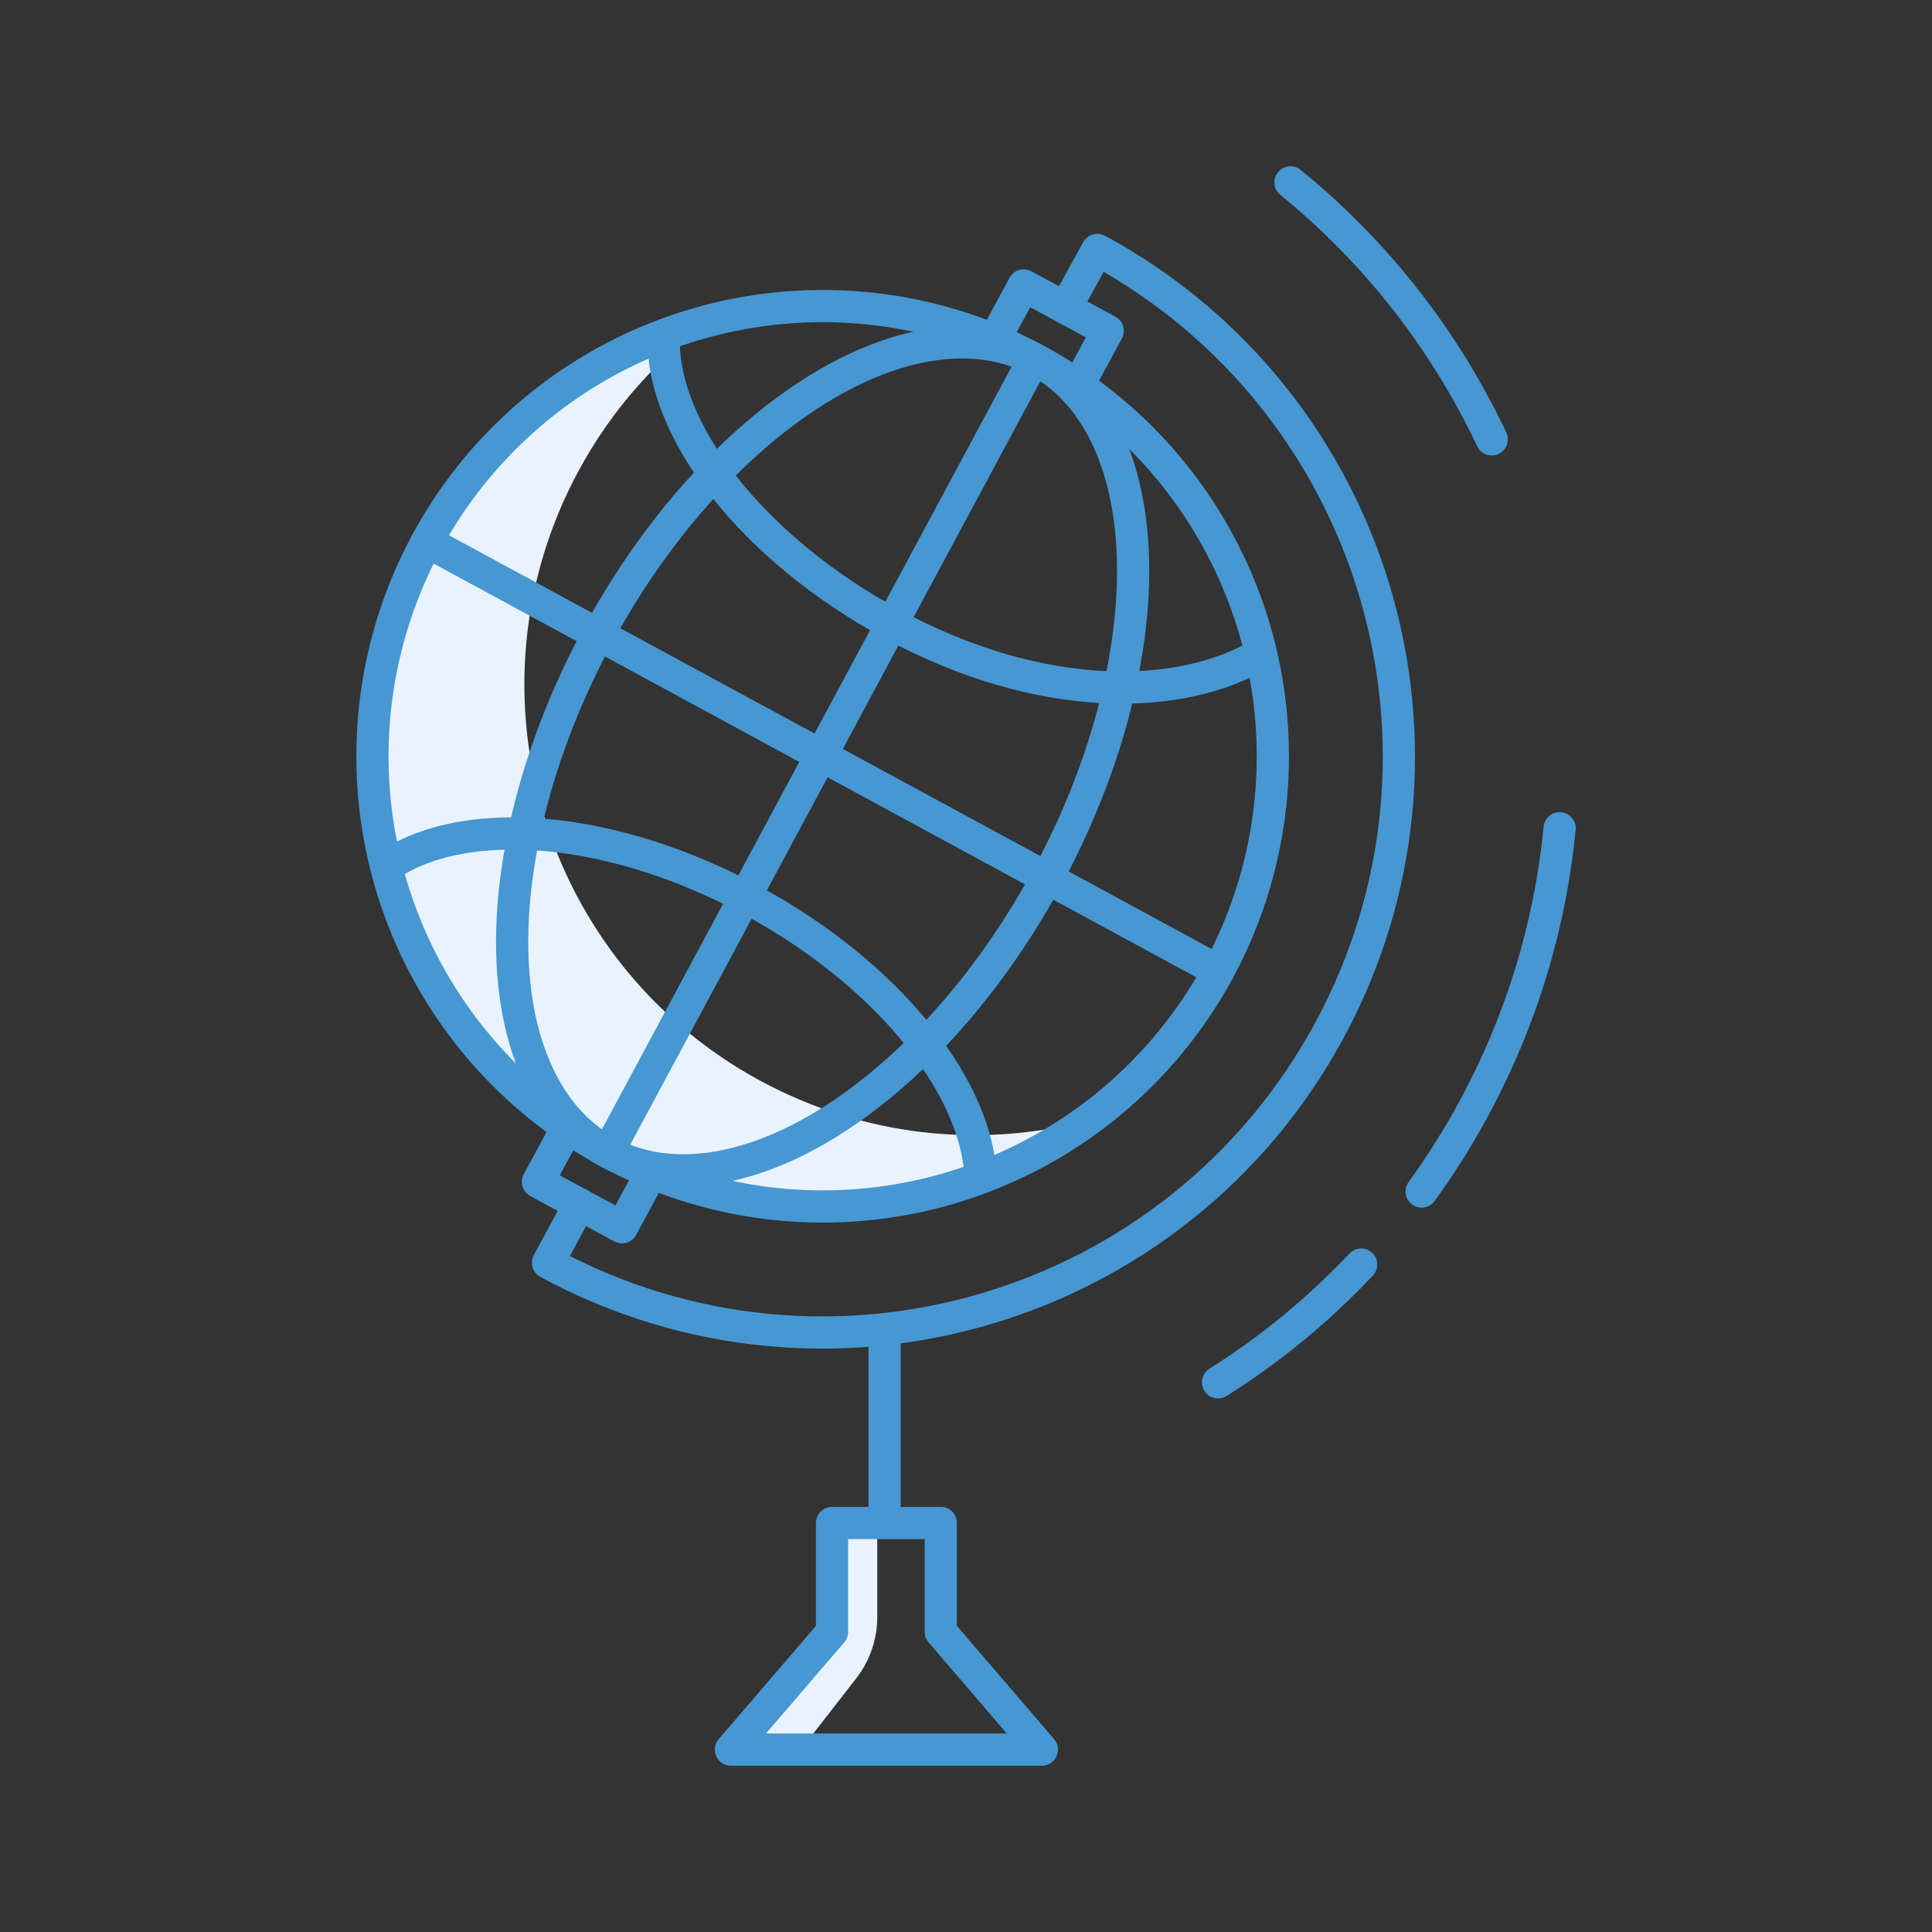 <?xml version="1.0" encoding="utf-8"?>
<svg xmlns="http://www.w3.org/2000/svg" id="Pictogrammes" viewBox="0 0 400 400">
  <rect x="0" y="0" width="400" height="400" fill="#333333" stroke="none"/>
  <defs>
    <style>
      .cls-1, .cls-2 {
        fill: none;
      }

      .cls-1, .cls-3 {
        stroke-width: 0px;
      }

      .cls-2 {
        stroke: #4697d2;
        stroke-linecap: round;
        stroke-linejoin: round;
        stroke-width: 6.67px;
      }

      .cls-3 {
        fill: #e8f3ff;
      }
    </style>
  </defs>
  <g id="GEN_bleu" data-name="GEN bleu">
    <g>
      <g>
        <path class="cls-3" d="m181.63,317.22v17.53c0,4.63-1.54,9.13-4.39,12.78l-11.15,14.32-14.76.39,21.92-24.3-.99-22.62,9.37,1.9Z"/>
        <path class="cls-3" d="m157.35,223.73c-45.25-24.55-62.04-81.13-37.49-126.38,6.87-12.67,16.26-23.11,27.2-31.03-24.19,6.24-45.82,22.12-58.67,45.81-24.55,45.25-7.76,101.83,37.49,126.38,32.58,17.67,71.04,13.92,99.18-6.46-22.01,5.68-46.14,3.37-67.7-8.32Z"/>
        <circle class="cls-2" cx="170.32" cy="156.58" r="93.21"/>
        <path class="cls-2" d="m119.99,249.35l-6.54,12.08c57.91,31.41,130.31,9.93,161.72-47.98,31.41-57.91,9.93-130.31-47.98-161.72l-6.6,12.03"/>
        <polyline class="cls-2" points="119.99 249.35 111.37 244.7 117.49 233.38"/>
        <polyline class="cls-2" points="134.89 242.77 128.77 254.09 119.99 249.35"/>
        <polyline class="cls-2" points="220.72 63.84 229.34 68.49 223.23 79.81"/>
        <polyline class="cls-2" points="205.83 70.42 211.94 59.1 220.72 63.84"/>
        <line class="cls-2" x1="125.88" y1="238.52" x2="212.42" y2="77.42"/>
        <line class="cls-2" x1="88.39" y1="112.14" x2="252.26" y2="201.03"/>
        <ellipse class="cls-2" cx="170.32" cy="156.58" rx="93.21" ry="52.84" transform="translate(-48.53 231.64) rotate(-61.52)"/>
        <path class="cls-2" d="m260.93,135.41c-16.33,9.75-45.36,10.54-76.24-6.21-29.15-15.81-47.77-40.17-47.27-59.4"/>
        <path class="cls-2" d="m80.92,178.82c16.03-10.37,46.14-7.9,74.88,7.69,27.45,14.89,45.56,37.36,47.16,55.98"/>
        <polygon class="cls-2" points="215.71 362.24 194.78 337.86 194.78 315.32 172.26 315.32 172.26 337.86 151.33 362.24 215.71 362.24"/>
        <line class="cls-2" x1="183.15" y1="312.93" x2="183.15" y2="275.98"/>
        <path class="cls-2" d="m281.81,261.82c-8.91,9.45-18.89,17.61-29.63,24.38"/>
        <path class="cls-2" d="m322.91,171.48c-1.93,19.82-7.77,39.58-17.86,58.19-3.24,5.98-6.83,11.65-10.71,17.02"/>
        <path class="cls-2" d="m267.18,37.76c18.05,14.68,32.1,32.97,41.67,53.21"/>
      </g>
      <rect class="cls-1" width="400" height="400"/>
    </g>
  </g>
</svg>